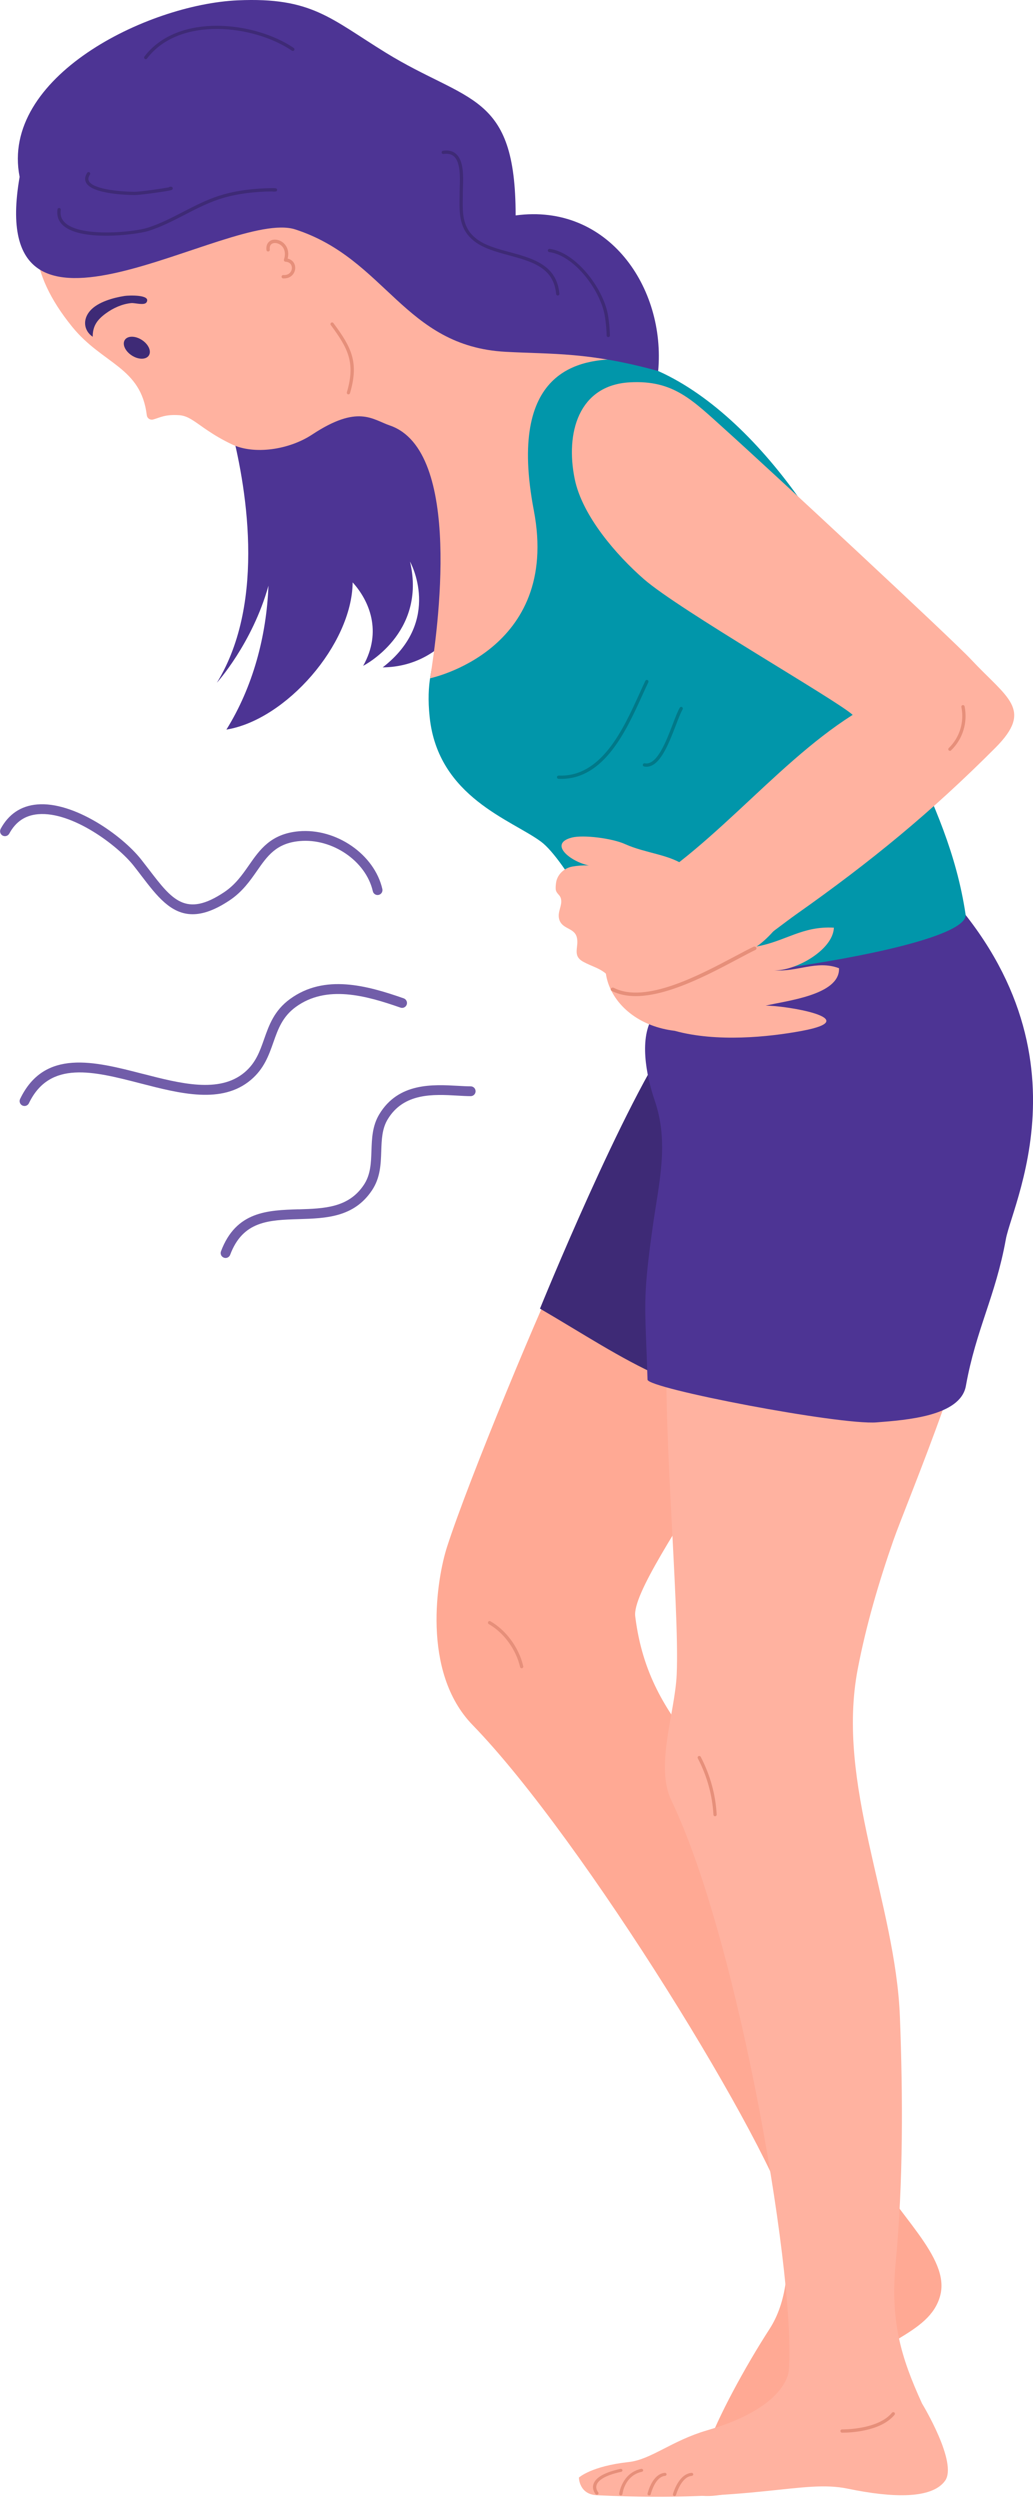 <svg width="217" height="525" viewBox="0 0 217 525" fill="none" xmlns="http://www.w3.org/2000/svg">
<g clip-path="url(#clip0_30_149)">
<path d="M163.12 458.791C163.12 458.791 169.099 477.561 161.651 489.063C156.575 496.903 150.665 507.776 148.548 513.954C146.431 520.131 142.084 520.592 142.084 520.592C142.084 520.592 139.898 522.012 145.802 523.781C151.699 525.549 164.247 519.907 162.554 520.138C160.86 520.368 165.331 509.501 172.343 502.738C184.094 491.411 195.191 490.377 197.483 482.138C199.775 473.899 187.986 464.857 182.263 453.641C176.54 442.426 163.12 458.791 163.12 458.791Z" fill="#FFA994"/>
<path d="M166.24 467.03C162.298 451.075 122.549 386.173 99.283 362.235C88.379 351.014 91.842 331.235 93.897 324.858C98.418 310.797 113.837 273.626 120.133 260.76C122.91 255.087 171.297 251.251 171.378 259.801C171.596 283.39 132.301 330.22 133.441 339.406C136.473 363.811 153.132 368.899 163.65 395.016C169.79 410.267 172.599 426.502 176.186 442.799C178.851 454.905 180.302 466.787 187.656 474.833C181.261 476.701 172.767 467.192 166.247 467.03H166.24Z" fill="#FFA994"/>
<path d="M113.432 274.796C131.149 285.103 145.945 296.312 163.943 292.532C176.516 269.752 195.08 217.162 181.921 194.868C169.124 173.184 151.127 203.574 141.779 216.471C131.236 230.999 113.432 274.796 113.432 274.796Z" fill="#3E2A76"/>
<path d="M165.587 499.058C167.791 481.552 155.492 408.181 141.038 378.084C137.576 370.873 141.767 359.8 142.147 351.711C142.838 336.958 138.61 293.08 140.453 278.141C141.225 271.87 142.869 255.853 147.203 251.506C155.118 243.578 165.63 282.824 175.775 283.129C183.129 283.353 202.534 258.481 204.801 267.66C207.011 276.596 190.471 315.424 187.657 323.495C184.593 332.275 181.902 341.455 180.171 350.547C175.575 374.703 188.13 399.556 189.045 423.569C189.674 439.997 189.749 458.349 188.167 474.958C186.99 487.3 189.17 494.817 193.703 504.731C187.04 504.55 171.739 501.206 165.574 499.051L165.587 499.058Z" fill="#FFB2A0"/>
<path d="M190.073 178.919C190.378 180.258 176.491 191.698 159.683 199.738C153.736 202.584 141.02 207.802 137.264 213.338C134.207 217.841 135.701 225.731 137.545 231.13C140.59 240.048 138.417 248.33 137.103 257.69C134.898 273.408 135.552 273.931 136.025 289.711C136.081 291.561 176.373 299.289 184.151 298.679C190.39 298.187 201.762 297.383 202.901 291.025C205.037 279.125 209.141 272.175 211.29 260.256C212.765 252.048 232.108 215.132 190.073 178.919Z" fill="#4D3494"/>
<path d="M146.736 368.762C146.568 368.849 146.5 369.054 146.587 369.223C148.536 372.978 149.638 376.963 149.869 381.067C149.881 381.254 150.043 381.403 150.23 381.391C150.267 381.391 150.305 381.378 150.336 381.366C150.466 381.31 150.56 381.179 150.554 381.03C150.323 376.826 149.19 372.741 147.197 368.905C147.11 368.737 146.904 368.675 146.736 368.762Z" fill="#E68F7A"/>
<path d="M89.668 76.248C79.076 71.279 35.951 82.419 39.544 65.998C35.646 81.871 37.857 74.778 46.351 86.255C47.073 87.233 47.758 88.254 48.406 89.307C51.551 101.214 56.14 126.148 45.554 143.373C45.554 143.373 52.995 135.159 56.395 122.991C55.984 133.565 53.139 144.239 47.559 153.206C60.057 151.17 73.944 135.34 74.081 122.294C77.562 126.13 80.346 132.606 76.286 139.817C76.286 139.817 89.675 133.067 86.131 117.928C86.131 117.928 93.106 130.321 80.39 140.141C108.083 139.861 111.029 86.268 89.675 76.248H89.668Z" fill="#4D3494"/>
<path d="M129.617 204.663C128.334 197.963 118.601 180.451 113.706 176.783C107.572 172.181 92.035 167.436 90.26 150.61C89.475 143.205 90.951 140.017 91.667 136.093C91.891 125.669 102.453 69.28 130.831 75.432C154.003 80.458 175.058 110.816 182.749 132.812C187.202 145.534 185.402 145.242 190.988 157.528C196.232 169.055 200.89 179.119 202.833 191.972C204.047 199.98 130.302 209.066 129.617 204.657V204.663Z" fill="#0196AA"/>
<path d="M130.832 75.433C121.515 75.258 106.501 77.668 112.143 107.198C117.785 136.729 90.347 142.427 90.347 142.427C91.966 132.376 97.247 94.607 81.891 89.344C78.198 88.08 75.215 84.886 65.556 91.263C60.699 94.463 53.394 95.528 48.736 93.318C46.55 92.278 44.912 91.269 43.592 90.378C43.374 90.229 43.162 90.086 42.957 89.949C40.734 88.404 39.426 87.302 37.651 87.184C34.618 86.984 33.653 87.688 32.158 88.093C31.542 88.261 30.913 87.838 30.838 87.202C29.611 77.02 21.578 76.528 15.17 68.632C5.561 56.794 6.881 48.63 7.953 38.529C9.435 24.592 26.143 10.3 38.99 6.707C45.143 4.988 54.054 4.714 59.964 6.863C68.252 9.883 72.269 17.972 75.993 25.439C80.315 34.089 81.822 44.601 85.496 53.556C87.271 57.89 90.995 63.146 95.628 66.384C97.745 67.866 100.056 68.925 102.453 69.28L130.832 75.433Z" fill="#FFB2A0"/>
<path d="M141.773 216.471C150.529 218.875 161.427 217.785 168.451 216.471C182.114 213.93 164.677 211.072 160.816 211.184C164.902 210.162 176.497 209.01 176.248 203.312C171.528 201.544 167.399 204.184 162.647 203.736C166.882 203.972 174.996 199.576 175.171 194.799C168.526 194.42 165.014 197.664 158.923 198.76C163.818 195.547 173.309 182.507 161.688 183.098C157.391 183.316 153.051 186.797 149.14 188.385C146.095 189.618 142.751 190.042 139.749 191.1C137.115 192.028 134.456 193.193 132.146 194.575C122.599 200.304 127.332 214.752 141.779 216.465L141.773 216.471Z" fill="#FFB2A0"/>
<path d="M160.984 195.478C160.511 195.876 141.991 207.167 138.236 208.225C134.611 209.24 131.379 208.966 128.471 207.901C128.938 206.843 128.428 205.572 127.643 204.788C126.155 203.299 124.255 202.932 122.499 201.948C120.064 200.591 121.758 198.753 121.135 196.705C120.538 194.743 117.953 195.142 117.436 192.912C117.094 191.424 118.146 190.16 117.853 188.777C117.679 187.949 117.081 187.799 116.801 187.046C116.639 186.616 116.776 185.396 116.882 184.985C116.907 184.897 116.932 184.81 116.957 184.729C117.442 183.291 118.719 182.245 120.22 181.971C121.254 181.778 122.412 181.69 123.695 181.728C119.865 180.956 115.107 177.169 120.139 175.874C122.524 175.264 128.565 176.011 131.323 177.256C135.527 179.168 141.069 179.498 143.99 181.915C149.414 186.411 152.017 196.094 160.991 195.478H160.984Z" fill="#FFB2A0"/>
<path d="M56.812 50.541C57.578 50.124 58.675 50.299 59.478 50.959C59.932 51.332 60.885 52.385 60.431 54.303C61.589 54.564 62.068 55.523 62.012 56.383C61.944 57.435 61.122 58.463 59.671 58.463C59.609 58.463 59.54 58.463 59.478 58.463C59.285 58.45 59.135 58.282 59.148 58.089C59.16 57.896 59.303 57.747 59.521 57.759C60.68 57.834 61.265 57.08 61.315 56.345C61.352 55.748 61.022 55.025 59.964 54.957C59.858 54.95 59.758 54.894 59.696 54.801C59.633 54.714 59.621 54.596 59.652 54.496C60.051 53.257 59.827 52.167 59.036 51.513C58.456 51.033 57.672 50.89 57.161 51.17C56.769 51.382 56.607 51.812 56.675 52.416C56.7 52.609 56.563 52.783 56.364 52.808C56.171 52.833 55.997 52.696 55.972 52.497C55.866 51.613 56.171 50.896 56.819 50.548L56.812 50.541Z" fill="#E68F7A"/>
<path d="M27.687 74.648C29.082 75.551 30.683 75.551 31.268 74.648C31.853 73.745 31.193 72.287 29.798 71.385C28.403 70.481 26.803 70.481 26.217 71.385C25.632 72.287 26.292 73.745 27.687 74.648Z" fill="#3E2A76"/>
<path d="M19.473 70.712C19.473 68.489 20.37 67.181 22.207 65.83C23.758 64.69 25.638 63.831 27.575 63.644C28.335 63.569 30.34 64.211 30.788 63.476C31.797 61.813 27.002 62.019 26.192 62.143C23.839 62.504 20.582 63.401 18.962 65.219C17.331 67.044 17.555 69.398 19.479 70.725L19.473 70.712Z" fill="#3E2A76"/>
<path d="M103.014 340.446C102.845 340.346 102.64 340.408 102.546 340.577C102.453 340.738 102.509 340.95 102.677 341.044C105.822 342.825 108.406 346.362 109.253 350.048C109.278 350.167 109.359 350.254 109.465 350.291C109.527 350.316 109.596 350.322 109.664 350.304C109.851 350.26 109.963 350.079 109.92 349.893C109.035 346.019 106.32 342.314 103.014 340.439V340.446Z" fill="#E68F7A"/>
<path d="M0.124 174.068C1.812 170.948 4.396 169.217 7.803 168.924C15.469 168.252 25.588 175.338 29.661 180.488C30.24 181.223 30.794 181.946 31.336 182.649C36.144 188.927 39.039 192.725 47.092 187.345C49.452 185.769 50.903 183.683 52.304 181.672C54.558 178.433 56.887 175.089 62.747 174.56C70.612 173.856 78.658 179.405 80.321 186.685C80.445 187.239 80.103 187.793 79.549 187.918C78.995 188.049 78.44 187.7 78.316 187.146C76.871 180.812 69.815 175.986 62.934 176.615C58.033 177.057 56.165 179.741 53.998 182.849C52.559 184.916 50.928 187.264 48.237 189.057C45.142 191.125 42.62 191.978 40.465 191.978C35.882 191.978 32.943 188.136 29.705 183.901C29.175 183.204 28.627 182.487 28.054 181.765C24.729 177.555 15.176 170.356 7.996 170.973C5.281 171.21 3.307 172.542 1.949 175.046C1.675 175.544 1.052 175.731 0.554 175.463C0.056 175.195 -0.131 174.566 0.137 174.068H0.124Z" fill="#715DA9"/>
<path d="M29.966 225.482C37.893 227.524 46.089 229.642 51.376 225.183C53.724 223.202 54.577 220.774 55.48 218.202C56.52 215.256 57.591 212.205 60.916 209.782C68.183 204.483 77.058 206.93 84.804 209.639C85.34 209.826 85.626 210.418 85.44 210.953C85.253 211.489 84.667 211.775 84.126 211.588C76.871 209.054 68.594 206.737 62.13 211.451C59.322 213.5 58.4 216.122 57.423 218.893C56.464 221.614 55.473 224.423 52.702 226.764C46.606 231.908 37.887 229.66 29.449 227.481C19.678 224.959 10.449 222.58 6.078 231.659C5.903 232.027 5.53 232.245 5.15 232.245C5 232.245 4.851 232.213 4.701 232.145C4.191 231.896 3.973 231.286 4.222 230.769C9.322 220.163 19.815 222.866 29.966 225.488V225.482Z" fill="#715DA9"/>
<path d="M62.71 253.947C68.121 253.779 73.234 253.623 76.441 248.791C77.861 246.649 77.942 244.22 78.029 241.648C78.116 239.082 78.204 236.429 79.667 233.994C83.69 227.3 90.932 227.717 96.219 228.01C97.178 228.066 98.088 228.116 98.879 228.116C99.445 228.116 99.906 228.577 99.906 229.15C99.906 229.716 99.445 230.177 98.879 230.177C98.032 230.177 97.097 230.121 96.107 230.065C91.076 229.779 84.817 229.424 81.436 235.053C80.246 237.027 80.171 239.306 80.09 241.71C79.997 244.457 79.904 247.296 78.16 249.924C74.361 255.647 68.47 255.828 62.778 256.002C56.47 256.195 51.021 256.363 48.349 263.494C48.194 263.905 47.801 264.16 47.384 264.16C47.266 264.16 47.141 264.141 47.023 264.091C46.487 263.892 46.22 263.301 46.419 262.765C49.576 254.339 56.258 254.134 62.71 253.935V253.947Z" fill="#715DA9"/>
<path d="M129.704 189.462C148.218 180.215 161.881 161.053 179.119 150.111C175.824 147.06 142.744 128.135 135.272 121.621C129.561 116.639 122.331 108.369 120.737 100.622C118.732 90.907 121.546 80.881 132.301 80.284C141.499 79.773 145.441 84.008 152.397 90.26C161.302 98.256 199.974 134.182 203.991 138.479C211.57 146.593 217.174 148.922 209.104 157.018C195.603 170.562 182.949 180.931 167.287 191.978C162.697 195.216 149.794 205.741 144.158 206.351C127.848 208.107 129.025 194.413 129.71 189.462H129.704Z" fill="#FFB2A0"/>
<path d="M4.122 37.146C-3.375 80.24 48.125 43.679 62.019 48.175C81.118 54.359 84.848 72.717 106.214 73.876C116.023 74.411 123.645 73.876 138.261 77.911C139.867 60.462 127.805 42.602 108.319 45.236C108.319 19.323 98.324 21.721 81.012 11.047C69.386 3.88 65.444 -0.617 49.962 0.068C30.851 0.915 -9.05991e-05 16.204 4.122 37.146Z" fill="#4D3494"/>
<path d="M55.791 39.538C51.899 39.706 48.767 40.217 45.933 41.138C43.312 41.992 40.858 43.262 38.485 44.483C36.1 45.715 33.64 46.986 31.031 47.82C28.21 48.723 17.318 49.869 13.819 46.911C12.934 46.164 12.592 45.23 12.76 44.059C12.785 43.872 12.654 43.698 12.467 43.673C12.28 43.648 12.106 43.779 12.081 43.966C11.876 45.373 12.312 46.544 13.377 47.441C15.232 49.01 18.776 49.502 22.257 49.502C26.161 49.502 29.979 48.885 31.243 48.48C33.908 47.627 36.399 46.338 38.803 45.099C41.151 43.885 43.579 42.633 46.151 41.792C48.922 40.889 51.999 40.391 55.829 40.223C56.003 40.217 56.719 40.204 57.248 40.204C57.298 40.229 57.354 40.242 57.417 40.242C58.014 40.217 58.077 40.217 58.176 40.03C58.232 39.924 58.226 39.787 58.164 39.687C58.071 39.544 58.008 39.444 55.804 39.544L55.791 39.538Z" fill="#3E2A76"/>
<path d="M28.204 40.958C28.204 40.958 28.222 40.958 28.235 40.958C29.213 40.958 31.84 40.596 32.631 40.484C36.094 39.998 36.15 39.899 36.243 39.737C36.306 39.631 36.306 39.494 36.243 39.382C36.131 39.195 35.932 39.201 35.758 39.208C35.658 39.208 35.565 39.257 35.508 39.332C34.238 39.581 29.493 40.285 28.216 40.273C25.109 40.248 19.604 39.743 18.688 38.049C18.477 37.651 18.539 37.196 18.894 36.654C19 36.492 18.95 36.281 18.794 36.181C18.632 36.081 18.421 36.125 18.321 36.281C17.829 37.04 17.748 37.744 18.09 38.373C19.38 40.764 26.753 40.945 28.222 40.958H28.204Z" fill="#3E2A76"/>
<path d="M30.34 11.876C30.228 12.025 30.253 12.243 30.402 12.355C30.465 12.405 30.539 12.424 30.608 12.424C30.714 12.424 30.814 12.38 30.882 12.287C37.745 3.276 53.494 5.293 61.315 10.643C61.471 10.749 61.683 10.711 61.795 10.556C61.901 10.4 61.863 10.188 61.708 10.076C53.662 4.577 37.446 2.541 30.34 11.87V11.876Z" fill="#3E2A76"/>
<path d="M107.055 52.945C104.396 52.223 101.88 51.538 100.081 50.143C97.129 47.851 97.172 44.912 97.216 41.512C97.216 41.145 97.228 40.771 97.228 40.397C97.228 40.086 97.241 39.718 97.254 39.32C97.328 36.978 97.434 33.765 95.802 32.32C95.118 31.71 94.19 31.486 93.056 31.66C92.869 31.691 92.739 31.866 92.77 32.053C92.801 32.239 92.975 32.37 93.162 32.339C94.102 32.196 94.819 32.358 95.354 32.831C96.743 34.064 96.643 37.215 96.575 39.295C96.562 39.7 96.55 40.067 96.55 40.391C96.55 40.765 96.55 41.132 96.537 41.499C96.494 44.931 96.45 48.175 99.67 50.679C101.575 52.161 104.272 52.896 106.881 53.605C111.738 54.926 116.334 56.177 116.826 61.745C116.845 61.925 116.994 62.056 117.169 62.056C117.181 62.056 117.187 62.056 117.2 62.056C117.387 62.037 117.53 61.876 117.511 61.682C116.969 55.636 111.931 54.266 107.062 52.939L107.055 52.945Z" fill="#3E2A76"/>
<path d="M127.687 65.992C126.616 60.362 120.924 52.989 115.469 52.26C115.282 52.236 115.108 52.366 115.083 52.553C115.058 52.74 115.188 52.914 115.375 52.939C120.563 53.63 125.981 60.711 127.008 66.116C127.295 67.617 127.438 69.703 127.438 70.451C127.438 70.637 127.593 70.793 127.78 70.793C127.967 70.793 128.123 70.637 128.123 70.451C128.123 69.678 127.973 67.53 127.681 65.986L127.687 65.992Z" fill="#3E2A76"/>
<path d="M128.957 207.435C135.545 210.816 146.848 204.825 154.321 200.858C155.753 200.099 157.111 199.376 158.263 198.816C158.475 198.71 158.743 198.772 158.861 198.953C158.979 199.133 158.911 199.364 158.699 199.463C157.559 200.018 156.208 200.734 154.782 201.494C148.754 204.688 140.297 209.172 133.534 209.172C131.709 209.172 130.003 208.842 128.502 208.076C128.297 207.97 128.228 207.74 128.353 207.565C128.477 207.391 128.745 207.329 128.951 207.435H128.957Z" fill="#E68F7A"/>
<path d="M136.031 142.8C135.863 142.719 135.657 142.788 135.57 142.962C135.166 143.803 134.742 144.731 134.3 145.715C130.937 153.113 126.335 163.245 117.355 162.859C117.175 162.859 117.006 162.996 117 163.189C116.994 163.376 117.137 163.538 117.33 163.544C117.511 163.55 117.691 163.556 117.872 163.556C126.952 163.556 131.554 153.431 134.929 146.001C135.371 145.024 135.794 144.102 136.193 143.267C136.274 143.099 136.205 142.894 136.031 142.807V142.8Z" fill="#017888"/>
<path d="M143.267 148.48C143.105 148.386 142.894 148.442 142.8 148.604C142.352 149.383 141.872 150.622 141.324 152.067C139.917 155.741 137.993 160.766 135.439 160.287C135.253 160.25 135.072 160.374 135.041 160.561C135.003 160.748 135.128 160.928 135.315 160.96C135.483 160.991 135.645 161.009 135.801 161.009C138.634 161.009 140.471 156.208 141.966 152.316C142.507 150.902 142.975 149.682 143.398 148.953C143.491 148.791 143.435 148.579 143.273 148.486L143.267 148.48Z" fill="#017888"/>
<path d="M202.627 148.33C202.59 148.144 202.409 148.025 202.223 148.063C202.036 148.1 201.917 148.281 201.955 148.467C202.59 151.637 201.6 154.857 199.308 157.08C199.171 157.211 199.171 157.429 199.302 157.566C199.37 157.634 199.458 157.671 199.551 157.671C199.644 157.671 199.725 157.64 199.788 157.572C202.254 155.187 203.312 151.73 202.634 148.33H202.627Z" fill="#E68F7A"/>
<path d="M69.554 67.779C69.405 67.891 69.367 68.109 69.486 68.258C73.153 73.197 74.686 76.198 72.867 82.376C72.811 82.556 72.917 82.75 73.097 82.799C73.129 82.812 73.16 82.812 73.197 82.812C73.347 82.812 73.484 82.712 73.527 82.563C75.433 76.086 73.851 72.96 70.04 67.841C69.928 67.692 69.71 67.654 69.56 67.773L69.554 67.779Z" fill="#E68F7A"/>
<path d="M165.755 497.258C165.755 497.258 166.241 505.179 148.561 510.329C141.101 512.503 136.773 516.482 132.083 516.993C124.187 517.852 121.609 520.256 121.609 520.256C121.609 520.256 121.609 523.787 125.383 523.967C158.687 525.555 168.489 520.598 178.098 522.591C187.713 524.584 195.771 524.721 198.517 520.947C201.264 517.173 193.716 504.743 193.716 504.743C193.716 504.743 176.939 494.194 165.755 497.271V497.258Z" fill="#FFB2A0"/>
<path d="M187.868 506.593C187.719 506.474 187.507 506.493 187.382 506.636C184.4 510.261 176.958 510.142 176.889 510.142C176.69 510.148 176.541 510.292 176.541 510.478C176.541 510.665 176.684 510.827 176.877 510.827C176.902 510.827 176.97 510.827 177.076 510.827C178.346 510.827 184.966 510.653 187.918 507.072C188.036 506.923 188.018 506.711 187.874 506.586L187.868 506.593Z" fill="#E68F7A"/>
<path d="M134.686 518.425C130.607 519.309 130.078 523.612 130.072 523.656C130.053 523.83 130.19 523.986 130.377 524.005C130.389 524.005 130.402 524.005 130.414 524.005C130.588 524.005 130.738 523.886 130.757 523.718C130.775 523.562 131.242 519.826 134.842 519.041C135.029 519.004 135.141 518.83 135.097 518.661C135.053 518.493 134.867 518.387 134.686 518.425Z" fill="#E68F7A"/>
<path d="M139.643 519.265C137.009 519.496 136.069 523.456 136.031 523.625C135.994 523.799 136.112 523.967 136.293 523.998C136.318 523.998 136.343 524.004 136.368 524.004C136.523 524.004 136.667 523.905 136.704 523.755C136.71 523.718 137.576 520.087 139.712 519.901C139.899 519.882 140.042 519.726 140.023 519.552C140.004 519.378 139.842 519.247 139.649 519.265H139.643Z" fill="#E68F7A"/>
<path d="M145.267 519.266C142.539 519.496 141.412 523.556 141.362 523.731C141.318 523.899 141.43 524.073 141.611 524.117C141.636 524.123 141.667 524.129 141.692 524.129C141.848 524.129 141.985 524.036 142.022 523.886C142.035 523.849 143.074 520.088 145.323 519.901C145.509 519.882 145.653 519.733 145.634 519.558C145.615 519.384 145.453 519.253 145.26 519.272L145.267 519.266Z" fill="#E68F7A"/>
<path d="M130.495 519.048C130.682 519.01 130.794 518.836 130.751 518.668C130.707 518.5 130.52 518.394 130.34 518.431C127.095 519.135 125.202 520.187 124.697 521.545C124.255 522.747 125.084 523.7 125.115 523.737C125.183 523.812 125.283 523.855 125.383 523.855C125.457 523.855 125.538 523.83 125.6 523.787C125.75 523.675 125.769 523.476 125.65 523.339C125.65 523.332 125.028 522.622 125.351 521.751C125.638 520.966 126.765 519.857 130.501 519.048H130.495Z" fill="#E68F7A"/>
</g>
<defs>
<clipPath id="clip0_30_149">
<rect width="217" height="524.279" fill="white"/>
</clipPath>
</defs>
</svg>
